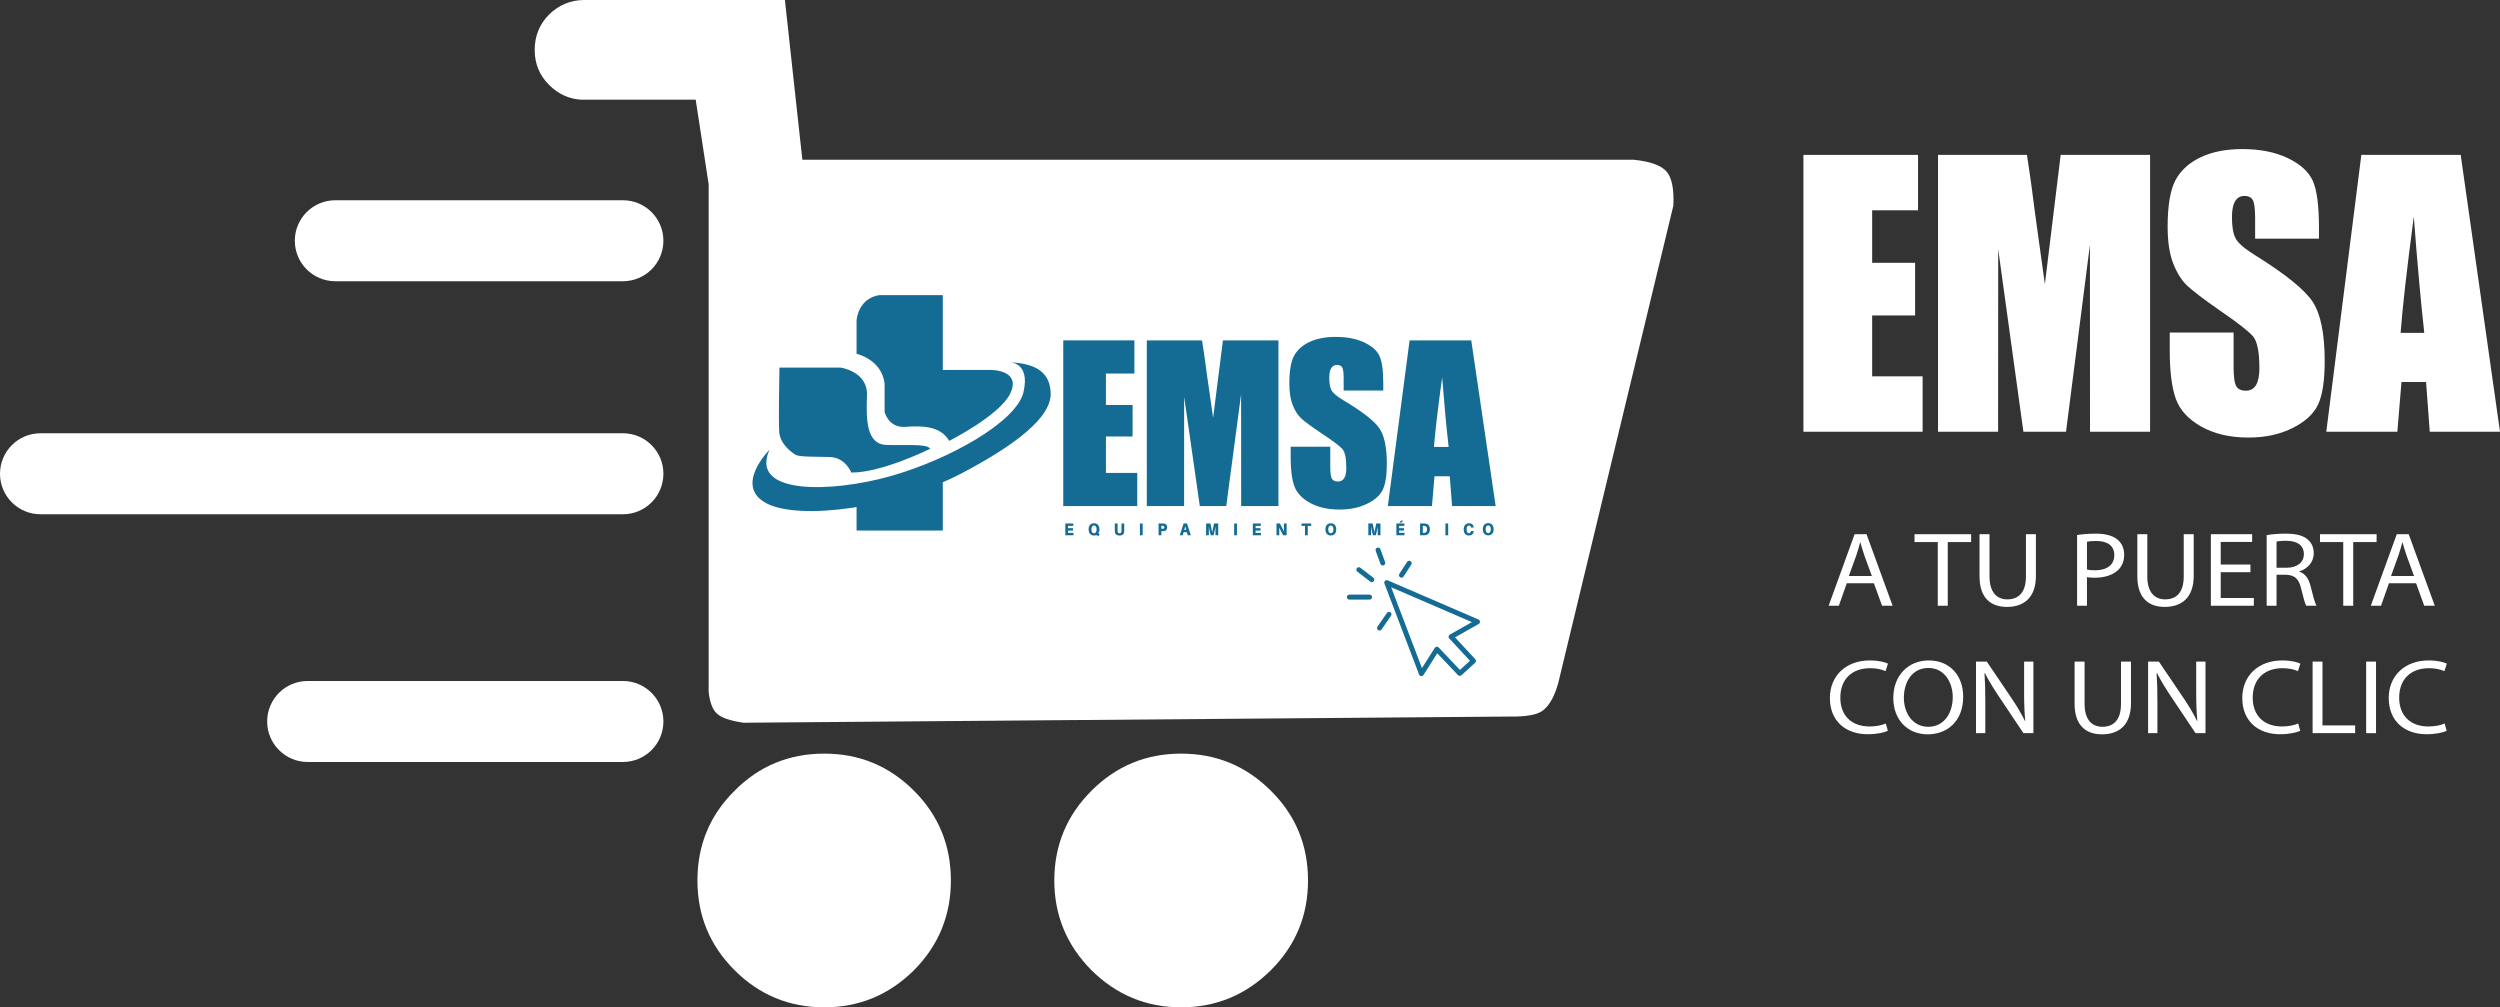 <?xml version="1.0" encoding="utf-8"?>
<!-- Generator: Adobe Illustrator 16.0.3, SVG Export Plug-In . SVG Version: 6.00 Build 0)  -->
<!DOCTYPE svg PUBLIC "-//W3C//DTD SVG 1.1//EN" "http://www.w3.org/Graphics/SVG/1.1/DTD/svg11.dtd">
<svg version="1.1" id="Capa_1" xmlns="http://www.w3.org/2000/svg" xmlns:xlink="http://www.w3.org/1999/xlink" x="0px" y="0px"
	 width="1003.146px" height="404.2px" viewBox="0 0 1003.146 404.2" enable-background="new 0 0 1003.146 404.2"
	 xml:space="preserve">
<rect x="0" y="0" width="1003.146" height="404.2" fill="#333333" stroke="none"/>
<g>
	<path fill="#FFFFFF" d="M381.55,353.3c0-14.1-4.9-26.1-14.8-36c-10-10-22-14.9-36-14.9c-14.1,0-26.1,4.9-36,14.9
		c-10,9.9-14.9,21.9-14.9,36c0,14,4.9,26,14.9,36c9.9,9.9,21.9,14.9,36,14.9c14,0,26-5,36-14.9
		C376.65,379.3,381.55,367.3,381.55,353.3z"/>
	<path fill="#FFFFFF" d="M437.95,317.3c-9.9,9.9-14.9,21.9-14.9,36c0,14,5,26,14.9,36c10,9.9,22,14.9,36,14.9s26-5,36-14.9
		c10-10,14.9-22,14.9-36c0-14.1-4.9-26.1-14.9-36c-10-10-22-14.9-36-14.9S447.95,307.3,437.95,317.3z"/>
	<path fill="#FFFFFF" d="M668.85,69c-2-2.5-6.4-4.2-13.3-4.9h-333.6l-7-64.1h-80.8c-5.3,0.1-9.9,2-13.8,5.8
		c-3.9,3.9-5.8,8.7-5.8,14.2c0,5.6,1.9,10.2,5.8,14.1c3.6,3.6,7.9,5.6,12.8,5.9h46l5.2,33.9v203.8c0.5,4.1,1.5,7,3.3,8.6
		c1.7,1.7,5.3,2.9,10.7,3.7l310-2.5c5.5-0.1,9.2-1,11.1-2.7c2.5-2.1,4.4-5.7,5.8-10.7l46.2-191.6C671.75,75.9,670.85,71.4,668.85,69
		z"/>
	<path fill="#FFFFFF" d="M249.95,112.85h-115.4c-8.975,0-16.25-7.275-16.25-16.25s7.275-16.25,16.25-16.25h115.4
		c8.975,0,16.25,7.275,16.25,16.25S258.925,112.85,249.95,112.85z"/>
	<path fill="#FFFFFF" d="M249.95,305.75h-126.5c-8.975,0-16.25-7.275-16.25-16.25s7.275-16.25,16.25-16.25h126.5
		c8.975,0,16.25,7.275,16.25,16.25S258.925,305.75,249.95,305.75z"/>
	<path fill="#FFFFFF" d="M249.95,206.35H16.25C7.275,206.35,0,199.075,0,190.1s7.275-16.25,16.25-16.25h233.7
		c8.975,0,16.25,7.275,16.25,16.25S258.925,206.35,249.95,206.35z"/>
</g>
<g>
	<path fill="#146C94" d="M312.762,147.5h24.547c0,0,10.91,1.534,10.569,11.08c-0.341,9.546-0.341,19.604,7.67,19.945
		c8.012,0.341,16.024-0.682,17.729,1.534c0,0-19.604,9.717-31.707,9.546c0,0-2.302-6.051-8.609-6.222
		c-6.307-0.17-12.103,0-13.637-0.853c-1.535-0.852-6.307-4.261-6.648-9.205C312.336,168.382,312.762,147.5,312.762,147.5"/>
	<path fill="#146C94" d="M343.702,202.475v10.399h34.604v-21.82C378.307,191.054,364.84,199.407,343.702,202.475"/>
	<path fill="#146C94" d="M378.307,118.436h-25.399c0,0-7.842,0.511-9.205,9.887v13.637c0,0,10.057,2.216,11.251,11.933v11.421
		c0,0,1.534,6.478,8.353,5.967c6.819-0.512,14.149-0.341,17.559,5.625c0,0,19.944-10.058,24.376-18.752
		c4.432-8.693-5.114-9.716-7.671-9.716h-19.263V118.436z"/>
	<path fill="#146C94" d="M405.24,145.369c0,0,8.183,0,5.455,11.933c-2.728,11.933-29.831,27.104-53.355,33.752
		c-23.524,6.649-56.765,7.671-48.583-10.569c0,0-14.49,14.49-1.193,21.479c13.296,6.989,51.992,1.875,78.755-12.273
		c26.764-14.149,35.628-24.377,35.287-32.048C421.264,149.972,416.491,145.88,405.24,145.369"/>
	<polygon fill="#146C94" points="426.64,136.578 455.188,136.578 455.188,149.884 443.76,149.884 443.76,162.492 454.456,162.492 
		454.456,175.141 443.76,175.141 443.76,189.761 456.326,189.761 456.326,203.067 426.64,203.067 	"/>
	<path fill="#146C94" d="M512.989,136.578v66.489h-14.965l-0.02-44.887l-5.958,44.887h-10.614l-6.282-43.861l-0.021,43.861h-14.965
		v-66.489h22.153c0.657,3.998,1.334,8.709,2.032,14.135l2.431,16.913l3.934-31.048H512.989z"/>
	<path fill="#146C94" d="M555.053,156.702h-15.9v-4.929c0-2.299-0.203-3.764-0.61-4.395c-0.407-0.629-1.085-0.944-2.034-0.944
		c-1.03,0-1.809,0.425-2.338,1.274c-0.528,0.85-0.792,2.137-0.792,3.863c0,2.219,0.296,3.891,0.892,5.013
		c0.567,1.124,2.179,2.479,4.838,4.065c7.621,4.569,12.42,8.317,14.4,11.247c1.979,2.93,2.969,7.653,2.969,14.168
		c0,4.737-0.548,8.228-1.647,10.473c-1.098,2.245-3.219,4.127-6.364,5.647c-3.146,1.519-6.805,2.279-10.98,2.279
		c-4.582,0-8.493-0.876-11.731-2.628c-3.24-1.752-5.362-3.983-6.364-6.694c-1.003-2.71-1.505-6.557-1.505-11.54v-4.354h15.9v8.09
		c0,2.492,0.224,4.094,0.671,4.805c0.447,0.713,1.24,1.068,2.379,1.068s1.985-0.452,2.542-1.354
		c0.556-0.904,0.834-2.245,0.834-4.025c0-3.915-0.529-6.475-1.586-7.68c-1.084-1.204-3.755-3.216-8.011-6.037
		c-4.257-2.847-7.076-4.914-8.458-6.201c-1.383-1.287-2.529-3.066-3.437-5.339c-0.908-2.272-1.362-5.174-1.362-8.707
		c0-5.092,0.644-8.815,1.932-11.17c1.288-2.354,3.369-4.195,6.243-5.524c2.873-1.328,6.344-1.992,10.41-1.992
		c4.446,0,8.234,0.726,11.366,2.177c3.131,1.451,5.205,3.279,6.222,5.482c1.017,2.204,1.525,5.949,1.525,11.232L555.053,156.702
		L555.053,156.702z"/>
	<path fill="#146C94" d="M590.355,136.578l9.791,66.489h-17.497l-0.918-11.95h-6.124l-1.029,11.95h-17.7l8.733-66.489H590.355z
		 M581.282,179.33c-0.867-7.53-1.736-16.839-2.608-27.926c-1.744,12.732-2.839,22.042-3.285,27.926H581.282z"/>
	<polygon fill="#146C94" points="430.733,214.789 427.468,214.789 427.468,210.055 430.672,210.055 430.672,211.016 
		428.579,211.016 428.579,211.935 430.549,211.935 430.549,212.895 428.579,212.895 428.579,213.828 430.733,213.828 	"/>
	<path fill="#146C94" d="M441.284,214.335l-0.531,0.782c-0.395-0.267-0.586-0.342-0.876-0.342c-0.173,0-0.278,0.021-0.451,0.061
		c-0.136,0.035-0.278,0.048-0.438,0.048c-1.328,0-2.179-0.947-2.179-2.463c0-1.522,0.852-2.469,2.179-2.469
		c1.327,0,2.179,0.947,2.179,2.469c0,0.577-0.179,1.119-0.543,1.496C440.852,213.993,441.056,214.124,441.284,214.335
		 M438.988,213.979c0.642,0,1.043-0.556,1.043-1.558c0-1.008-0.402-1.563-1.043-1.563c-0.642,0-1.043,0.555-1.043,1.563
		C437.945,213.423,438.345,213.979,438.988,213.979"/>
	<path fill="#146C94" d="M451.113,212.71c0,0.241,0,0.384-0.019,0.666c-0.048,0.795-0.556,1.509-1.87,1.509s-1.821-0.714-1.87-1.509
		c-0.019-0.281-0.019-0.425-0.019-0.666v-2.655h1.111v2.881c0,0.13,0,0.199,0.006,0.281c0.031,0.494,0.285,0.762,0.771,0.762
		c0.488,0,0.741-0.268,0.772-0.762c0.006-0.082,0.006-0.15,0.006-0.281v-2.881h1.111V212.71z"/>
	<rect x="457.398" y="210.055" fill="#146C94" width="1.111" height="4.733"/>
	<path fill="#146C94" d="M468.343,211.592c0,0.933-0.562,1.419-1.179,1.502c-0.229,0.027-0.401,0.034-0.667,0.034h-0.493v1.66
		h-1.111v-4.733h1.604c0.266,0,0.438,0.007,0.667,0.034C467.782,210.172,468.343,210.659,468.343,211.592 M467.183,211.592
		c0-0.357-0.167-0.542-0.451-0.57c-0.08-0.006-0.178-0.006-0.296-0.006h-0.432v1.152h0.432c0.118,0,0.216,0,0.296-0.007
		C467.016,212.134,467.183,211.949,467.183,211.592"/>
	<path fill="#146C94" d="M474.932,213.56l-0.358,1.228h-1.179l1.538-4.733h1.358l1.537,4.733h-1.21l-0.358-1.228H474.932z
		 M475.203,212.6h0.79l-0.395-1.454L475.203,212.6z"/>
	<path fill="#146C94" d="M488.827,214.789h-1.111v-1.989c0-0.412,0-1.022,0.012-1.502c-0.074,0.48-0.198,1.084-0.296,1.502
		l-0.47,1.989h-1.141l-0.475-1.989c-0.099-0.412-0.223-1.022-0.291-1.502c0.012,0.48,0.012,1.091,0.012,1.502v1.989h-1.111v-4.733
		h1.734l0.723,3.533l0.722-3.533h1.691L488.827,214.789L488.827,214.789z"/>
	<rect x="495.211" y="210.055" fill="#146C94" width="1.112" height="4.733"/>
	<polygon fill="#146C94" points="505.971,214.789 502.706,214.789 502.706,210.055 505.91,210.055 505.91,211.016 503.817,211.016 
		503.817,211.935 505.787,211.935 505.787,212.895 503.817,212.895 503.817,213.828 505.971,213.828 	"/>
	<path fill="#146C94" d="M514.831,214.789l-1.549-3.128c0.037,0.48,0.037,0.899,0.037,1.173v1.955h-1.111v-4.733h1.383l1.616,3.265
		c-0.031-0.479-0.037-0.967-0.037-1.242v-2.023h1.111v4.733H514.831z"/>
	<polygon fill="#146C94" points="524.752,211.016 524.752,214.789 523.641,214.789 523.641,211.016 522.258,211.016 
		522.258,210.055 526.134,210.055 526.134,211.016 	"/>
	<path fill="#146C94" d="M536.185,212.421c0,1.517-0.851,2.463-2.178,2.463c-1.328,0-2.179-0.947-2.179-2.463
		c0-1.522,0.851-2.461,2.179-2.461C535.333,209.96,536.185,210.899,536.185,212.421 M535.049,212.421
		c0-1.008-0.401-1.557-1.043-1.557s-1.043,0.549-1.043,1.557c0,1.002,0.401,1.558,1.043,1.558S535.049,213.423,535.049,212.421"/>
	<path fill="#146C94" d="M553.922,214.789h-1.111v-1.989c0-0.412,0-1.022,0.013-1.502c-0.075,0.48-0.198,1.084-0.297,1.502
		l-0.469,1.989h-1.142l-0.475-1.989c-0.099-0.412-0.223-1.022-0.291-1.502c0.012,0.48,0.012,1.091,0.012,1.502v1.989h-1.11v-4.733
		h1.734l0.722,3.533l0.723-3.533h1.691V214.789L553.922,214.789z"/>
	<path fill="#146C94" d="M563.571,214.789h-3.265v-4.733h3.203v0.961h-2.092v0.919h1.969v0.96h-1.969v0.933h2.154L563.571,214.789
		L563.571,214.789z M561.578,209.747l0.562-0.857h0.988l-0.957,0.857H561.578z"/>
	<path fill="#146C94" d="M573.764,212.36c0,1.482-0.814,2.277-1.802,2.401c-0.216,0.028-0.315,0.028-0.543,0.028h-1.611v-4.733
		h1.611c0.229,0,0.327,0,0.543,0.028C572.949,210.206,573.764,210.878,573.764,212.36 M572.604,212.381
		c0-0.843-0.382-1.296-0.938-1.352c-0.142-0.013-0.24-0.013-0.401-0.013h-0.345v2.812h0.345c0.161,0,0.26,0,0.401-0.014
		C572.221,213.76,572.604,213.225,572.604,212.381"/>
	<rect x="579.988" y="210.055" fill="#146C94" width="1.111" height="4.733"/>
	<path fill="#146C94" d="M591.352,211.613l0.006,0.068h-1.111l-0.013-0.068c-0.092-0.508-0.37-0.748-0.821-0.748
		c-0.53,0-0.932,0.494-0.932,1.516c0,1.194,0.445,1.598,0.938,1.598c0.433,0,0.71-0.295,0.803-0.816l0.012-0.069h1.112l-0.006,0.069
		c-0.105,1.138-0.889,1.722-1.958,1.722c-1.141,0-2.061-0.824-2.061-2.429c0-1.646,0.951-2.496,2.105-2.496
		C590.643,209.96,591.267,210.68,591.352,211.613"/>
	<path fill="#146C94" d="M599.341,212.364c0,1.517-0.852,2.462-2.179,2.462c-1.327,0-2.179-0.946-2.179-2.462
		c0-1.522,0.852-2.461,2.179-2.461C598.489,209.903,599.341,210.842,599.341,212.364 M598.206,212.364
		c0-1.007-0.401-1.557-1.043-1.557c-0.642,0-1.043,0.549-1.043,1.557c0,1.001,0.401,1.557,1.043,1.557
		C597.804,213.921,598.206,213.366,598.206,212.364"/>
</g>
<g>
	<polygon fill="#FFFFFF" points="723.64,62.151 769.628,62.151 769.628,84.382 751.22,84.382 751.22,105.448 768.449,105.448 
		768.449,126.581 751.22,126.581 751.22,151.008 771.462,151.008 771.462,173.238 723.64,173.238 	"/>
	<path fill="#FFFFFF" d="M862.743,62.151v111.088h-24.108l-0.032-74.996l-9.598,74.996h-17.098l-10.12-73.281l-0.033,73.281h-24.108
		V62.151h35.687c1.058,6.68,2.149,14.551,3.273,23.616l3.917,28.258l6.337-51.873H862.743z"/>
	<path fill="#FFFFFF" d="M930.504,95.773H904.89v-8.235c0-3.842-0.327-6.288-0.982-7.342c-0.655-1.051-1.748-1.578-3.276-1.578
		c-1.66,0-2.914,0.71-3.767,2.129c-0.85,1.419-1.276,3.57-1.276,6.455c0,3.708,0.478,6.5,1.436,8.376
		c0.914,1.877,3.511,4.142,7.794,6.792c12.276,7.633,20.008,13.896,23.197,18.791c3.188,4.896,4.783,12.786,4.783,23.672
		c0,7.914-0.883,13.747-2.653,17.498c-1.768,3.751-5.186,6.896-10.252,9.435c-5.067,2.538-10.962,3.808-17.688,3.808
		c-7.381,0-13.681-1.464-18.898-4.392c-5.22-2.927-8.638-6.655-10.252-11.185c-1.616-4.528-2.424-10.955-2.424-19.281v-7.273h25.615
		v13.517c0,4.163,0.36,6.839,1.081,8.028c0.721,1.191,1.998,1.784,3.833,1.784c1.834,0,3.198-0.755,4.094-2.263
		c0.895-1.51,1.343-3.751,1.343-6.726c0-6.541-0.853-10.817-2.555-12.831c-1.747-2.012-6.049-5.374-12.906-10.085
		c-6.857-4.757-11.399-8.21-13.626-10.361c-2.228-2.15-4.074-5.122-5.536-8.921c-1.463-3.796-2.194-8.645-2.194-14.546
		c0-8.508,1.038-14.729,3.112-18.663c2.075-3.934,5.426-7.009,10.056-9.229c4.628-2.218,10.22-3.329,16.77-3.329
		c7.163,0,13.265,1.213,18.311,3.638c5.044,2.425,8.385,5.478,10.022,9.16c1.638,3.682,2.458,9.939,2.458,18.766L930.504,95.773
		L930.504,95.773z"/>
	<path fill="#FFFFFF" d="M987.374,62.151l15.772,111.088h-28.187l-1.479-19.966h-9.865l-1.658,19.966h-28.514l14.068-111.088
		H987.374z M972.758,133.579c-1.397-12.582-2.797-28.134-4.202-46.658c-2.809,21.272-4.573,36.826-5.292,46.658H972.758z"/>
</g>
<g>
	<path fill="#FFFFFF" d="M741.04,234.028l-3.186,9.032h-4.097l10.424-28.714h4.779l10.469,28.714h-4.233l-3.277-9.032H741.04z
		 M751.099,231.131l-3.004-8.265c-0.683-1.875-1.138-3.579-1.593-5.24h-0.091c-0.455,1.704-0.956,3.451-1.547,5.197l-3.004,8.308
		H751.099z"/>
	<path fill="#FFFFFF" d="M777.549,217.499h-9.331v-3.152h22.713v3.152h-9.376v25.562h-4.005V217.499z"/>
	<path fill="#FFFFFF" d="M798.308,214.346v16.998c0,6.433,3.049,9.16,7.146,9.16c4.552,0,7.465-2.812,7.465-9.16v-16.998h4.005
		v16.743c0,8.819-4.961,12.44-11.607,12.44c-6.281,0-11.015-3.366-11.015-12.27v-16.913H798.308z"/>
	<path fill="#FFFFFF" d="M833.451,214.687c1.912-0.298,4.415-0.554,7.601-0.554c3.915,0,6.782,0.852,8.603,2.386
		c1.684,1.363,2.685,3.451,2.685,6.007c0,2.599-0.819,4.644-2.367,6.135c-2.094,2.087-5.507,3.152-9.376,3.152
		c-1.184,0-2.276-0.042-3.186-0.256v11.503h-3.96V214.687z M837.411,228.533c0.865,0.213,1.957,0.298,3.277,0.298
		c4.779,0,7.692-2.172,7.692-6.135c0-3.792-2.867-5.623-7.237-5.623c-1.73,0-3.05,0.127-3.732,0.298V228.533z"/>
	<path fill="#FFFFFF" d="M861.629,214.346v16.998c0,6.433,3.049,9.16,7.146,9.16c4.552,0,7.465-2.812,7.465-9.16v-16.998h4.005
		v16.743c0,8.819-4.961,12.44-11.607,12.44c-6.281,0-11.015-3.366-11.015-12.27v-16.913H861.629z"/>
	<path fill="#FFFFFF" d="M903.007,229.598h-11.925v10.353h13.291v3.11h-17.251v-28.714h16.568v3.11h-12.608v9.074h11.925V229.598z"
		/>
	<path fill="#FFFFFF" d="M909.519,214.729c2.002-0.383,4.87-0.597,7.601-0.597c4.233,0,6.964,0.724,8.876,2.343
		c1.547,1.278,2.412,3.238,2.412,5.453c0,3.792-2.549,6.305-5.78,7.328v0.128c2.367,0.767,3.778,2.812,4.506,5.794
		c1.001,4.004,1.73,6.774,2.367,7.881h-4.097c-0.5-0.81-1.184-3.28-2.048-6.859c-0.91-3.962-2.549-5.453-6.145-5.581h-3.732v12.44
		h-3.96V214.729z M913.479,227.808h4.051c4.233,0,6.918-2.172,6.918-5.453c0-3.706-2.867-5.325-7.055-5.368
		c-1.912,0-3.277,0.17-3.914,0.341V227.808z"/>
	<path fill="#FFFFFF" d="M940.245,217.499h-9.331v-3.152h22.713v3.152h-9.376v25.562h-4.005V217.499z"/>
	<path fill="#FFFFFF" d="M958.59,234.028l-3.186,9.032h-4.097l10.424-28.714h4.779l10.469,28.714h-4.233l-3.277-9.032H958.59z
		 M968.65,231.131l-3.004-8.265c-0.683-1.875-1.138-3.579-1.593-5.24h-0.091c-0.455,1.704-0.956,3.451-1.547,5.197l-3.004,8.308
		H968.65z"/>
	<path fill="#FFFFFF" d="M757.517,293.252c-1.457,0.682-4.37,1.363-8.102,1.363c-8.648,0-15.157-5.112-15.157-14.528
		c0-8.989,6.509-15.081,16.022-15.081c3.823,0,6.236,0.767,7.283,1.278l-0.956,3.025c-1.502-0.682-3.641-1.193-6.19-1.193
		c-7.192,0-11.971,4.303-11.971,11.844c0,7.029,4.324,11.545,11.789,11.545c2.412,0,4.87-0.469,6.463-1.193L757.517,293.252z"/>
	<path fill="#FFFFFF" d="M787.743,279.534c0,9.884-6.418,15.124-14.247,15.124c-8.102,0-13.792-5.879-13.792-14.57
		c0-9.117,6.054-15.081,14.247-15.081C782.327,265.007,787.743,271.014,787.743,279.534z M763.938,280.003
		c0,6.135,3.55,11.63,9.786,11.63c6.281,0,9.832-5.411,9.832-11.929c0-5.709-3.187-11.673-9.787-11.673
		C767.215,268.032,763.938,273.698,763.938,280.003z"/>
	<path fill="#FFFFFF" d="M792.891,294.189v-28.714h4.324l9.832,14.528c2.276,3.366,4.051,6.39,5.507,9.33l0.091-0.042
		c-0.364-3.834-0.456-7.328-0.456-11.801v-12.014h3.732v28.714h-4.005l-9.741-14.57c-2.139-3.195-4.188-6.476-5.735-9.586
		l-0.137,0.043c0.228,3.621,0.319,7.072,0.319,11.843v12.27H792.891z"/>
	<path fill="#FFFFFF" d="M836.455,265.475v16.999c0,6.433,3.049,9.16,7.146,9.16c4.552,0,7.465-2.812,7.465-9.16v-16.999h4.005
		v16.743c0,8.818-4.961,12.44-11.607,12.44c-6.281,0-11.015-3.366-11.015-12.27v-16.914H836.455z"/>
	<path fill="#FFFFFF" d="M861.947,294.189v-28.714h4.324l9.832,14.528c2.276,3.366,4.051,6.39,5.507,9.33l0.091-0.042
		c-0.364-3.834-0.456-7.328-0.456-11.801v-12.014h3.732v28.714h-4.005l-9.741-14.57c-2.139-3.195-4.188-6.476-5.735-9.586
		l-0.137,0.043c0.228,3.621,0.319,7.072,0.319,11.843v12.27H861.947z"/>
	<path fill="#FFFFFF" d="M922.99,293.252c-1.457,0.682-4.37,1.363-8.102,1.363c-8.648,0-15.157-5.112-15.157-14.528
		c0-8.989,6.509-15.081,16.022-15.081c3.823,0,6.236,0.767,7.283,1.278l-0.956,3.025c-1.502-0.682-3.641-1.193-6.19-1.193
		c-7.192,0-11.971,4.303-11.971,11.844c0,7.029,4.324,11.545,11.789,11.545c2.412,0,4.87-0.469,6.463-1.193L922.99,293.252z"/>
	<path fill="#FFFFFF" d="M927.954,265.475h3.96v25.604h13.109v3.11h-17.069V265.475z"/>
	<path fill="#FFFFFF" d="M953.4,265.475v28.714h-3.96v-28.714H953.4z"/>
	<path fill="#FFFFFF" d="M981.759,293.252c-1.457,0.682-4.37,1.363-8.102,1.363c-8.648,0-15.157-5.112-15.157-14.528
		c0-8.989,6.509-15.081,16.022-15.081c3.823,0,6.236,0.767,7.283,1.278l-0.956,3.025c-1.502-0.682-3.641-1.193-6.19-1.193
		c-7.192,0-11.971,4.303-11.971,11.844c0,7.029,4.324,11.545,11.789,11.545c2.412,0,4.87-0.469,6.463-1.193L981.759,293.252z"/>
</g>
<g>
	<path fill="#146C94" d="M549.55,240.6h-8.1c-0.552,0-1-0.448-1-1s0.448-1,1-1h8.1c0.552,0,1,0.448,1,1S550.103,240.6,549.55,240.6z
		"/>
	<path fill="#146C94" d="M570.35,271.3c-0.033,0-0.066-0.001-0.1-0.005c-0.376-0.038-0.7-0.285-0.834-0.639l-13.9-36.5
		c-0.143-0.375-0.047-0.8,0.243-1.078c0.291-0.278,0.72-0.354,1.087-0.196l36.4,15.7c0.349,0.15,0.582,0.485,0.603,0.865
		c0.021,0.379-0.175,0.737-0.506,0.924l-9.5,5.377l8.14,8.773c0.182,0.196,0.277,0.456,0.266,0.723s-0.129,0.518-0.326,0.697l-5.5,5
		c-0.403,0.366-1.024,0.343-1.398-0.052l-8.316-8.768l-5.513,8.715C571.011,271.126,570.691,271.3,570.35,271.3z M576.55,259.5
		c0.273,0,0.536,0.112,0.726,0.312l8.526,8.99l4.028-3.662l-8.313-8.959c-0.208-0.224-0.302-0.531-0.255-0.833
		s0.229-0.566,0.496-0.717l8.849-5.009l-32.379-13.965l12.347,32.421l5.132-8.111c0.165-0.261,0.441-0.431,0.748-0.46
		C576.485,259.501,576.518,259.5,576.55,259.5z"/>
	<path fill="#146C94" d="M562.349,231.8c-0.186,0-0.374-0.052-0.542-0.16c-0.464-0.299-0.597-0.918-0.297-1.382l3.1-4.8
		c0.299-0.464,0.919-0.596,1.382-0.297c0.464,0.299,0.597,0.918,0.297,1.382l-3.1,4.8C562.999,231.639,562.677,231.8,562.349,231.8z
		"/>
	<path fill="#146C94" d="M553.549,253c-0.196,0-0.394-0.058-0.567-0.177c-0.455-0.314-0.568-0.937-0.254-1.391l3.8-5.5
		c0.313-0.454,0.937-0.568,1.391-0.254s0.568,0.937,0.254,1.391l-3.8,5.5C554.179,252.849,553.867,253,553.549,253z"/>
	<path fill="#146C94" d="M554.85,226.9c-0.408,0-0.791-0.252-0.939-0.657l-1.9-5.2c-0.189-0.519,0.078-1.093,0.596-1.283
		c0.518-0.187,1.093,0.077,1.283,0.596l1.9,5.2c0.189,0.519-0.078,1.093-0.596,1.283C555.08,226.88,554.964,226.9,554.85,226.9z"/>
	<path fill="#146C94" d="M550.45,233.6c-0.213,0-0.428-0.067-0.609-0.208l-5.2-4c-0.438-0.336-0.52-0.964-0.183-1.402
		c0.336-0.438,0.965-0.52,1.402-0.183l5.2,4c0.438,0.336,0.52,0.964,0.183,1.402C551.046,233.466,550.75,233.6,550.45,233.6z"/>
</g>
</svg>

